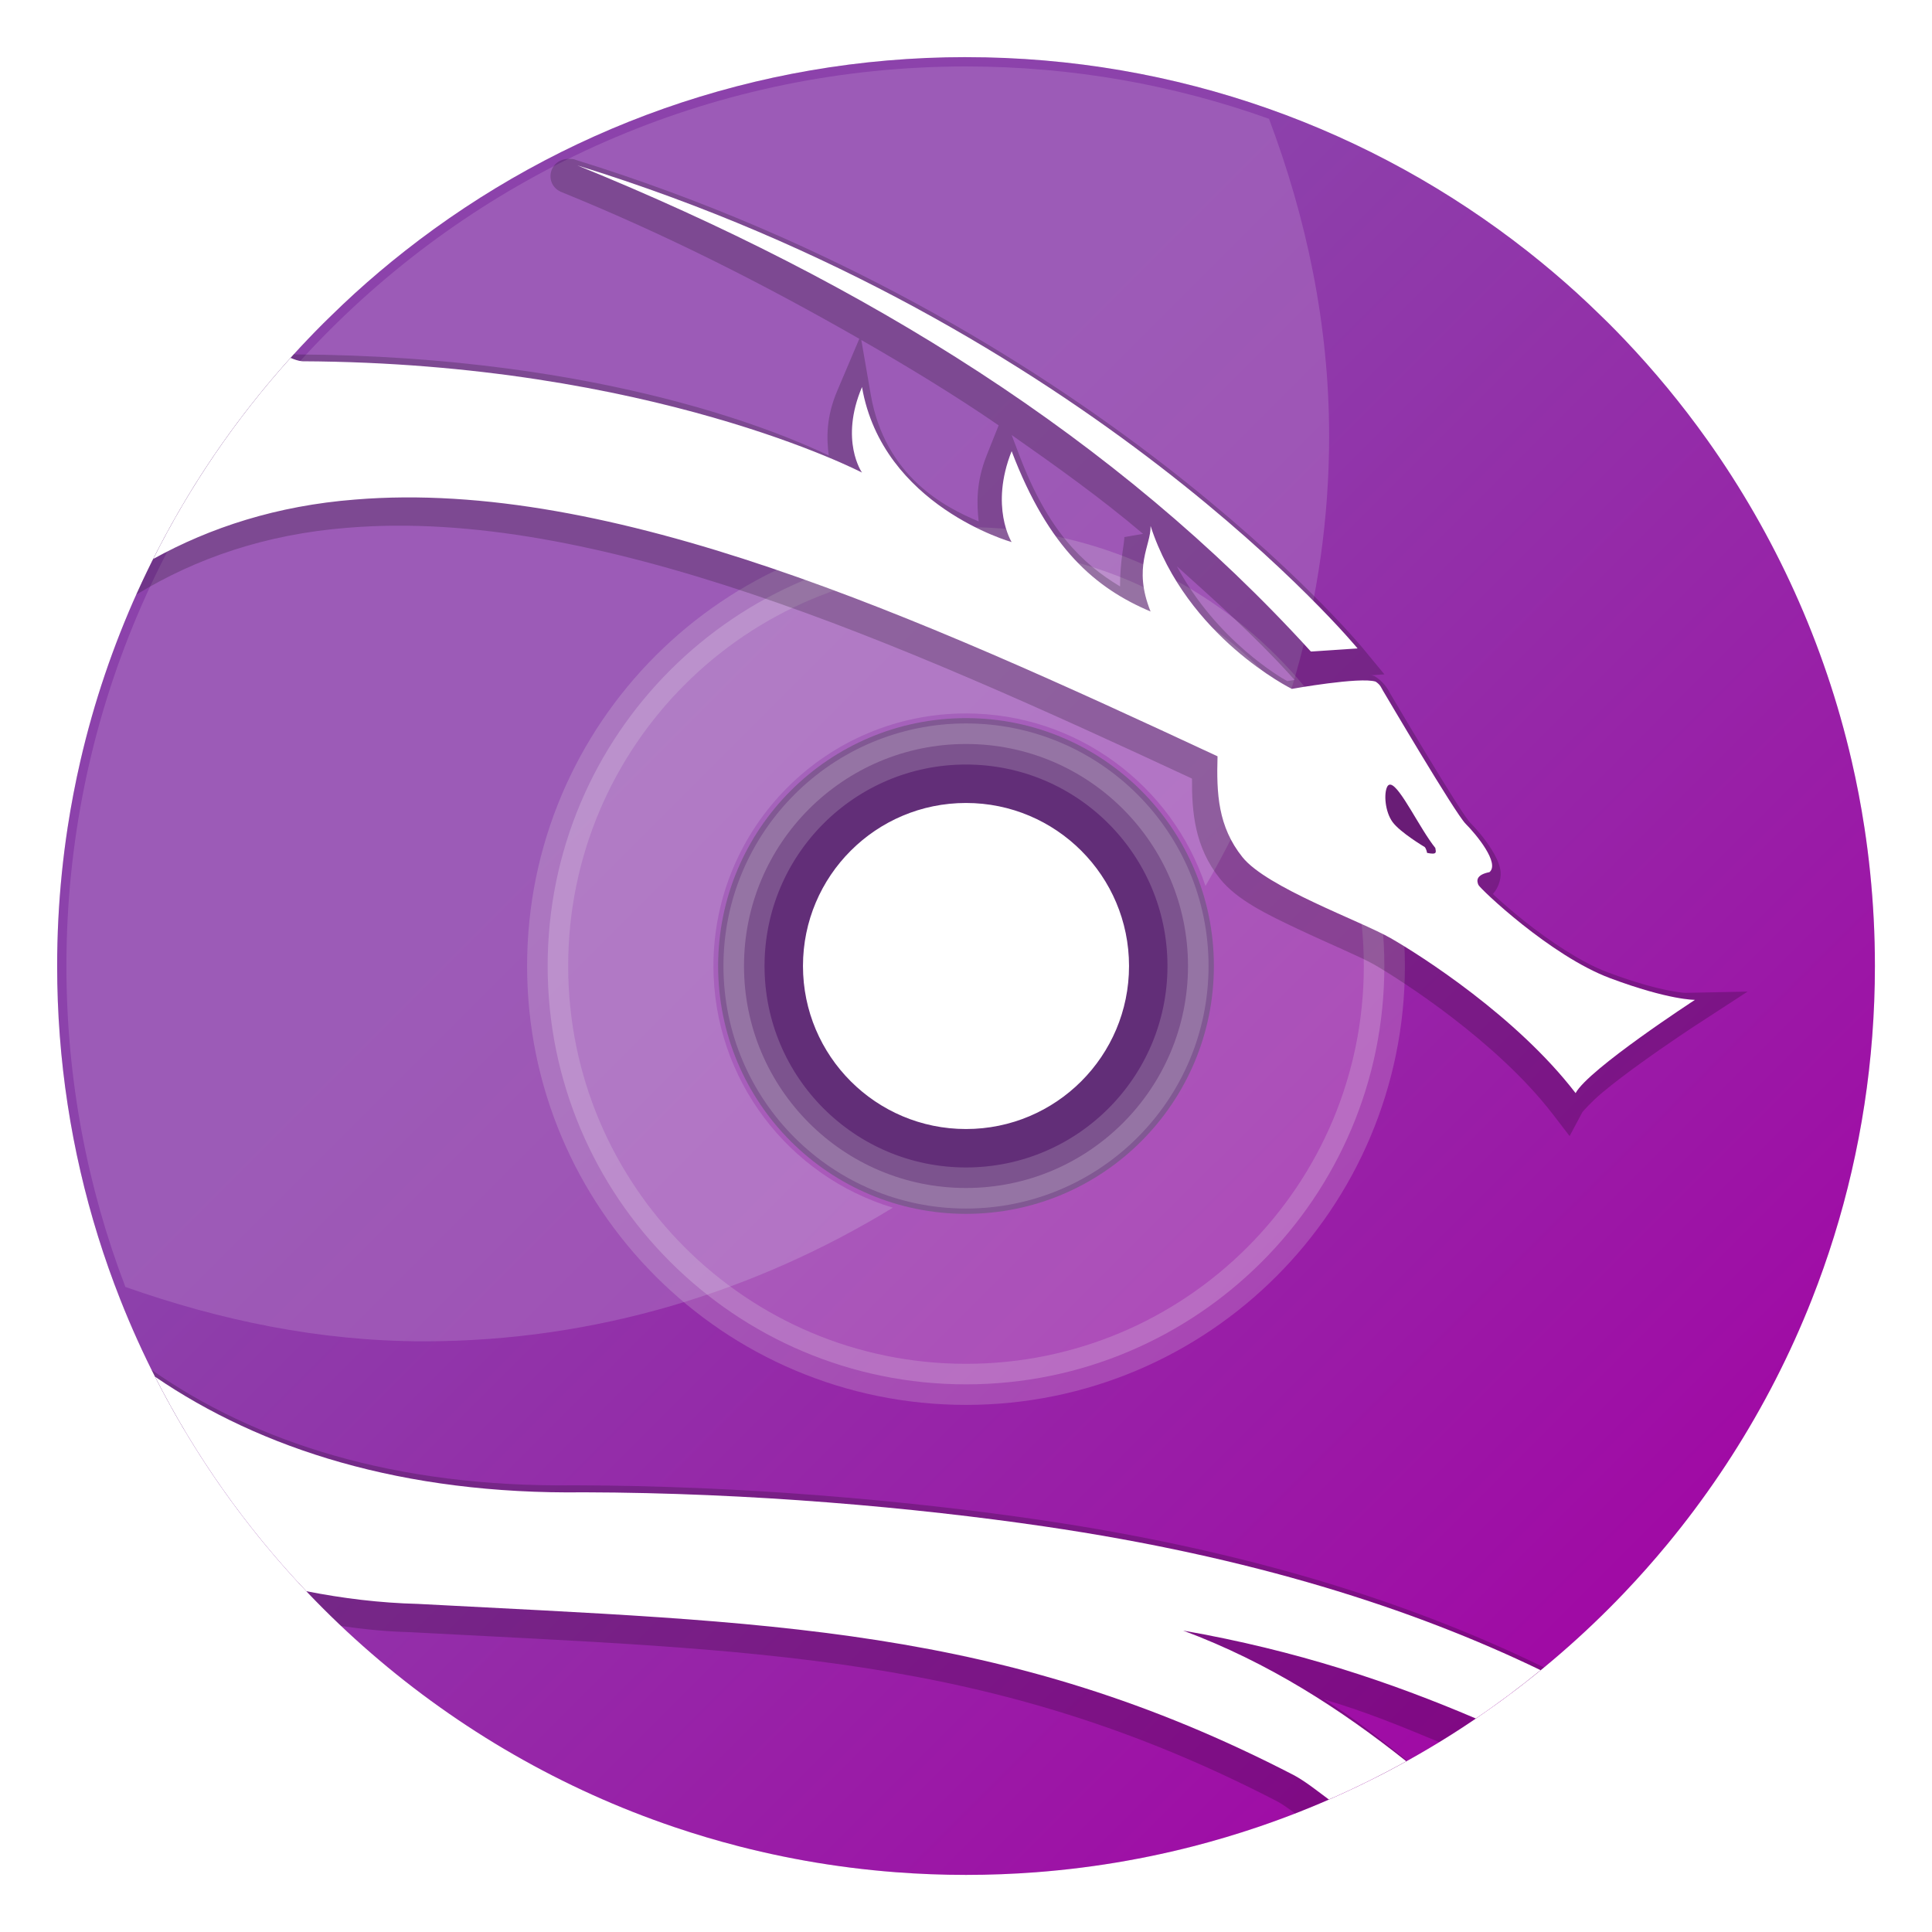 <?xml version="1.0" encoding="UTF-8" standalone="no"?>
<svg
   width="220"
   height="220"
   version="1.1"
   viewBox="0 0 165 165"
   id="svg14"
   sodipodi:docname="iso-purple-64.svg"
   inkscape:version="1.3.2 (091e20ef0f, 2023-11-25, custom)"
   xmlns:inkscape="http://www.inkscape.org/namespaces/inkscape"
   xmlns:sodipodi="http://sodipodi.sourceforge.net/DTD/sodipodi-0.dtd"
   xmlns="http://www.w3.org/2000/svg"
   xmlns:svg="http://www.w3.org/2000/svg">
  <sodipodi:namedview
     id="namedview14"
     pagecolor="#ffffff"
     bordercolor="#000000"
     borderopacity="0.25"
     inkscape:showpageshadow="2"
     inkscape:pageopacity="0.0"
     inkscape:pagecheckerboard="0"
     inkscape:deskcolor="#d1d1d1"
     inkscape:zoom="2.1590909"
     inkscape:cx="-282.29474"
     inkscape:cy="-41.221053"
     inkscape:window-width="3840"
     inkscape:window-height="2083"
     inkscape:window-x="1080"
     inkscape:window-y="34"
     inkscape:window-maximized="1"
     inkscape:current-layer="svg14" />
  <defs
     id="defs1">
    <filter
       id="c"
       x="-0.027"
       y="-0.027"
       width="1.054"
       height="1.054"
       style="color-interpolation-filters:sRGB">
      <feGaussianBlur
         stdDeviation="1.746"
         id="feGaussianBlur1" />
    </filter>
  </defs>
  <linearGradient
     id="b"
     x1="61.578"
     x2="160.65"
     y1="52.014"
     y2="151.09"
     gradientTransform="matrix(.947 0 0 .947 4.394 4.394)"
     gradientUnits="userSpaceOnUse">
    <stop
       stop-color="#265ab1"
       style="stop-color:#8c42ab"
       offset="0"
       id="stop1" />
    <stop
       stop-color="#5cb6e8"
       style="stop-color:#a400a4"
       offset="1"
       id="stop2" />
  </linearGradient>
  <path
     d="m82.5 4.879c-18.086 0-34.727 6.186-47.923 16.556-1.466 1.152-2.889 2.355-4.267 3.608-0.692 0.629-1.369 1.275-2.037 1.928-0.219 0.214-0.441 0.426-0.658 0.643-0.439 0.439-0.874 0.882-1.302 1.332-1.714 1.797-3.34 3.676-4.877 5.631-4.05e-4 5.14e-4 -9.64e-4 8.82e-4 -0.002 0.002-0.768 0.977-1.513 1.974-2.234 2.987-0.721 1.014-1.419 2.047-2.092 3.096-0.337 0.525-0.667 1.054-0.991 1.587-2.06e-4 3.38e-4 2.05e-4 0.001 0 0.002-0.972 1.6-1.889 3.239-2.746 4.912-0.571 1.116-1.117 2.247-1.635 3.393-0.259 0.573-0.512 1.149-0.757 1.73-1.66e-4 3.93e-4 1.66e-4 9.64e-4 0 0.002-0.245 0.58-0.484 1.164-0.715 1.751-0.463 1.175-0.898 2.364-1.305 3.566-0.203 0.601-0.401 1.206-0.59 1.814-0.189 0.608-0.371 1.218-0.545 1.832-1.22e-4 4.31e-4 1.223e-4 9.64e-4 0 0.002-0.349 1.228-0.668 2.468-0.957 3.72-0.433 1.878-0.798 3.781-1.093 5.708-0.196 1.285-0.361 2.58-0.493 3.885-4.68e-5 4.61e-4 4.68e-5 9.36e-4 0 0.002-0.132 1.304-0.233 2.618-0.3 3.941-2.37e-5 4.65e-4 2.36e-5 9.31e-4 0 0.001-0.033 0.661-0.059 1.325-0.075 1.99-1.17e-5 4.66e-4 1.19e-5 9.3e-4 0 0.001-0.017 0.665-0.025 1.333-0.025 2.002 0 4.019 0.305 7.967 0.894 11.821 0.294 1.927 0.659 3.83 1.093 5.708 1.021e-4 4.4e-4 -1.023e-4 9.8e-4 0 9.8e-4 0.433 1.877 0.935 3.729 1.502 5.552 0.567 1.823 1.2 3.617 1.895 5.38 0.463 1.175 0.955 2.336 1.473 3.482s1.063 2.277 1.635 3.393c1.91e-4 3.5e-4 -1.89e-4 9.6e-4 0 9.6e-4 1.143 2.231 2.391 4.4 3.736 6.499 0.673 1.05 1.37 2.082 2.092 3.096 0.361 0.507 0.727 1.011 1.1 1.509 0.745 0.996 1.513 1.973 2.304 2.932 1.186 1.438 2.423 2.832 3.708 4.179 0.428 0.449 0.863 0.894 1.302 1.333 3.512 3.512 7.358 6.688 11.488 9.478 1.032 0.697 2.081 1.371 3.148 2.019 0.533 0.324 1.072 0.641 1.614 0.953 1.084 0.623 2.183 1.221 3.299 1.793 1.116 0.571 2.247 1.117 3.393 1.635 1.146 0.518 2.307 1.01 3.482 1.473 1.175 0.463 2.364 0.898 3.566 1.305 1.803 0.61 3.637 1.156 5.497 1.635 1.24 0.319 2.493 0.608 3.756 0.866 1.263 0.259 2.537 0.487 3.822 0.683 1.285 0.196 2.58 0.361 3.885 0.493 0.652 0.066 1.308 0.125 1.965 0.175 1.971 0.15 3.963 0.226 5.972 0.226s4.001-0.076 5.972-0.226c0.657-0.05 1.312-0.108 1.965-0.175 1.305-0.132 2.6-0.297 3.885-0.493s2.558-0.425 3.822-0.683c1.263-0.258 2.516-0.547 3.756-0.866 1.86-0.479 3.694-1.025 5.497-1.635 1.202-0.407 2.391-0.842 3.566-1.305s2.336-0.955 3.482-1.473c1.146-0.518 2.277-1.063 3.393-1.635 1.116-0.571 2.216-1.17 3.299-1.793 0.542-0.312 1.08-0.629 1.614-0.953 1.067-0.648 2.116-1.322 3.148-2.019 4.129-2.79 7.976-5.966 11.488-9.478 0.439-0.439 0.874-0.884 1.302-1.333 1.285-1.348 2.522-2.742 3.708-4.179 0.791-0.958 1.559-1.935 2.304-2.932 0.372-0.498 0.739-1.002 1.1-1.509 0.721-1.014 1.419-2.047 2.092-3.096 1.346-2.1 2.594-4.269 3.736-6.5 0.571-1.116 1.117-2.247 1.635-3.393 0.518-1.146 1.01-2.307 1.473-3.482 0.695-1.763 1.328-3.557 1.895-5.38 0.567-1.823 1.069-3.674 1.502-5.552 1e-4 -4.6e-4 -1.2e-4 -9.5e-4 0-9.6e-4 0.433-1.878 0.798-3.781 1.093-5.708 0.589-3.854 0.894-7.803 0.894-11.821 0-0.67-9e-3 -1.337-0.025-2.004-0.017-0.665-0.042-1.329-0.076-1.99-3e-5 -4.65e-4 1e-5 -9.3e-4 0-0.001-0.067-1.323-0.168-2.636-0.3-3.941-4e-5 -4.62e-4 5e-5 -9.36e-4 0-0.002-0.132-1.305-0.297-2.6-0.493-3.885-0.294-1.927-0.659-3.83-1.093-5.708-0.289-1.251-0.609-2.492-0.957-3.72-0.174-0.614-0.356-1.226-0.545-1.833-0.189-0.608-0.386-1.213-0.59-1.814-0.407-1.202-0.842-2.391-1.305-3.566-0.463-1.175-0.955-2.336-1.473-3.482-0.518-1.146-1.063-2.277-1.635-3.393-1.143-2.231-2.39-4.401-3.736-6.5-0.673-1.05-1.37-2.082-2.092-3.096-2.164-3.043-4.542-5.924-7.112-8.62-0.428-0.449-0.863-0.893-1.302-1.332-0.217-0.217-0.439-0.429-0.658-0.643-0.669-0.653-1.345-1.3-2.037-1.928-1.378-1.253-2.801-2.456-4.267-3.608-13.196-10.37-29.837-16.556-47.923-16.556zm0 56.451c11.692 0 21.17 9.477 21.17 21.17 0 11.692-9.477 21.168-21.17 21.168-11.692 0-21.17-9.476-21.17-21.168s9.477-21.17 21.17-21.17z"
     style="filter:url(#c);opacity:.3;stroke-width:.715"
     id="path2" />
  <path
     d="m82.5 54.917c-15.234 0-27.582 12.348-27.582 27.582 0 15.233 12.348 27.582 27.582 27.582s27.582-12.349 27.582-27.582c0-15.234-12.348-27.582-27.582-27.582zm0 12.945c8.083 0 14.638 6.554 14.638 14.638s-6.554 14.638-14.638 14.638-14.638-6.554-14.638-14.638 6.554-14.638 14.638-14.638z"
     fill="#72a2f4"
     stroke="#5b739d"
     stroke-width="1.43"
     style="fill:#622e78;stroke:#622e78"
     id="path3" />
  <path
     d="m82.5 4.879c-18.086 0-34.727 6.186-47.923 16.556-1.466 1.152-2.889 2.355-4.267 3.608-0.692 0.629-1.369 1.275-2.037 1.928-0.219 0.214-0.441 0.426-0.658 0.643-0.439 0.439-0.874 0.882-1.302 1.332-1.714 1.797-3.34 3.676-4.877 5.631-4.05e-4 5.14e-4 -9.64e-4 8.82e-4 -0.002 0.002-0.768 0.977-1.513 1.974-2.234 2.987-0.721 1.014-1.419 2.047-2.092 3.096-0.337 0.525-0.667 1.054-0.991 1.587-2.06e-4 3.38e-4 2.05e-4 0.001 0 0.002-0.972 1.6-1.889 3.239-2.746 4.912-0.571 1.116-1.117 2.247-1.635 3.393-0.259 0.573-0.512 1.149-0.757 1.73-1.66e-4 3.93e-4 1.66e-4 9.64e-4 0 0.002-0.245 0.58-0.484 1.164-0.715 1.751-0.463 1.175-0.898 2.364-1.305 3.566-0.203 0.601-0.401 1.206-0.59 1.814-0.189 0.608-0.371 1.218-0.545 1.832-1.22e-4 4.31e-4 1.223e-4 9.64e-4 0 0.002-0.349 1.228-0.668 2.468-0.957 3.72-0.433 1.878-0.798 3.781-1.093 5.708-0.196 1.285-0.361 2.58-0.493 3.885-4.68e-5 4.61e-4 4.68e-5 9.36e-4 0 0.002-0.132 1.304-0.233 2.618-0.3 3.941-2.37e-5 4.65e-4 2.36e-5 9.31e-4 0 0.001-0.033 0.661-0.059 1.325-0.075 1.99-1.17e-5 4.66e-4 1.19e-5 9.3e-4 0 0.001-0.017 0.665-0.025 1.333-0.025 2.002 0 4.019 0.305 7.967 0.894 11.821 0.294 1.927 0.659 3.83 1.093 5.708 1.021e-4 4.4e-4 -1.023e-4 9.8e-4 0 9.8e-4 0.433 1.877 0.935 3.729 1.502 5.552 0.567 1.823 1.2 3.617 1.895 5.38 0.463 1.175 0.955 2.336 1.473 3.482s1.063 2.277 1.635 3.393c1.91e-4 3.5e-4 -1.89e-4 9.6e-4 0 9.6e-4 1.143 2.231 2.391 4.4 3.736 6.499 0.673 1.05 1.37 2.082 2.092 3.096 0.361 0.507 0.727 1.011 1.1 1.509 0.745 0.996 1.513 1.973 2.304 2.932 1.186 1.438 2.423 2.832 3.708 4.179 0.428 0.449 0.863 0.894 1.302 1.333 3.512 3.512 7.358 6.688 11.488 9.478 1.032 0.697 2.081 1.371 3.148 2.019 0.533 0.324 1.072 0.641 1.614 0.953 1.084 0.623 2.183 1.221 3.299 1.793 1.116 0.571 2.247 1.117 3.393 1.635 1.146 0.518 2.307 1.01 3.482 1.473 1.175 0.463 2.364 0.898 3.566 1.305 1.803 0.61 3.637 1.156 5.497 1.635 1.24 0.319 2.493 0.608 3.756 0.866 1.263 0.259 2.537 0.487 3.822 0.683 1.285 0.196 2.58 0.361 3.885 0.493 0.652 0.066 1.308 0.125 1.965 0.175 1.971 0.15 3.963 0.226 5.972 0.226s4.001-0.076 5.972-0.226c0.657-0.05 1.312-0.108 1.965-0.175 1.305-0.132 2.6-0.297 3.885-0.493s2.558-0.425 3.822-0.683c1.263-0.258 2.516-0.547 3.756-0.866 1.86-0.479 3.694-1.025 5.497-1.635 1.202-0.407 2.391-0.842 3.566-1.305s2.336-0.955 3.482-1.473c1.146-0.518 2.277-1.063 3.393-1.635 1.116-0.571 2.216-1.17 3.299-1.793 0.542-0.312 1.08-0.629 1.614-0.953 1.067-0.648 2.116-1.322 3.148-2.019 4.129-2.79 7.976-5.966 11.488-9.478 0.439-0.439 0.874-0.884 1.302-1.333 1.285-1.348 2.522-2.742 3.708-4.179 0.791-0.958 1.559-1.935 2.304-2.932 0.372-0.498 0.739-1.002 1.1-1.509 0.721-1.014 1.419-2.047 2.092-3.096 1.346-2.1 2.594-4.269 3.736-6.5 0.571-1.116 1.117-2.247 1.635-3.393 0.518-1.146 1.01-2.307 1.473-3.482 0.695-1.763 1.328-3.557 1.895-5.38 0.567-1.823 1.069-3.674 1.502-5.552 1e-4 -4.6e-4 -1.2e-4 -9.5e-4 0-9.6e-4 0.433-1.878 0.798-3.781 1.093-5.708 0.589-3.854 0.894-7.803 0.894-11.821 0-0.67-9e-3 -1.337-0.025-2.004-0.017-0.665-0.042-1.329-0.076-1.99-3e-5 -4.65e-4 1e-5 -9.3e-4 0-0.001-0.067-1.323-0.168-2.636-0.3-3.941-4e-5 -4.62e-4 5e-5 -9.36e-4 0-0.002-0.132-1.305-0.297-2.6-0.493-3.885-0.294-1.927-0.659-3.83-1.093-5.708-0.289-1.251-0.609-2.492-0.957-3.72-0.174-0.614-0.356-1.226-0.545-1.833-0.189-0.608-0.386-1.213-0.59-1.814-0.407-1.202-0.842-2.391-1.305-3.566-0.463-1.175-0.955-2.336-1.473-3.482-0.518-1.146-1.063-2.277-1.635-3.393-1.143-2.231-2.39-4.401-3.736-6.5-0.673-1.05-1.37-2.082-2.092-3.096-2.164-3.043-4.542-5.924-7.112-8.62-0.428-0.449-0.863-0.893-1.302-1.332-0.217-0.217-0.439-0.429-0.658-0.643-0.669-0.653-1.345-1.3-2.037-1.928-1.378-1.253-2.801-2.456-4.267-3.608-13.196-10.37-29.837-16.556-47.923-16.556zm0 56.451c11.692 0 21.17 9.477 21.17 21.17 0 11.692-9.477 21.168-21.17 21.168-11.692 0-21.17-9.476-21.17-21.168s9.477-21.17 21.17-21.17z"
     style="fill:url(#b);stroke-width:.715"
     id="path4" />
  <path
     d="m82.5 5.675-0.003 0.001c-42.436 0-76.824 34.389-76.824 76.824 0 9.658 1.784 18.896 5.036 27.41 8.016 2.824 16.513 4.643 25.495 4.643 14.707 0 28.348-4.274 40.049-11.412-8.864-2.679-15.323-10.908-15.323-20.642 0-11.906 9.663-21.568 21.568-21.568 9.517 0 17.595 6.176 20.456 14.735 6.567-11.348 10.558-24.364 10.558-38.418 0-9.572-1.95-18.644-5.134-27.101-8.086-2.892-16.798-4.471-25.88-4.471z"
     style="fill:#ae7ac4;opacity:.464;stroke-width:.715"
     id="path5" />
  <path
     d="m82.5 46.771c-19.734 0-35.729 15.994-35.729 35.729 0 19.731 15.994 35.729 35.729 35.729 19.734 0 35.729-15.996 35.729-35.729 0-19.734-15.994-35.729-35.729-35.729zm0 16.768c10.47 0 18.96 8.49 18.96 18.96 0 10.47-8.49 18.96-18.96 18.96-10.47 0-18.96-8.49-18.96-18.96 0-10.47 8.49-18.96 18.96-18.96z"
     fill="#fefefe"
     opacity=".2"
     stroke="#e6e6e6"
     stroke-width="3.509"
     id="path6" />
  <path
     d="m106.08 47.883c3.241 2.962 5.37 4.812 6.571 6.139l-0.159 0.005c-2.009-2.182-4.27-4.103-6.412-6.143z"
     opacity=".3"
     stroke-width="2.459"
     id="path7" />
  <path
     d="m126.79 72.803c-0.299 0.06-0.466 0.355-0.74 0.476 0.041-0.073 9.5e-4 -0.094 0.072-0.154z"
     opacity=".3"
     stroke-width="2.459"
     id="path8" />
  <path
     d="m119.01 65.386c-0.32-0.065-0.772-0.03-1.138 0.159-0.366 0.189-0.601 0.475-0.74 0.716l-0.015 0.019-0.01 0.024c-0.449 0.84-0.396 1.511-0.303 2.277 0.093 0.766 0.315 1.573 0.855 2.315 0.578 0.795 1.304 1.284 1.955 1.739 0.405 0.283 0.531 0.351 0.754 0.49l0.149 0.769 0.975 0.202c0.272 0.056 0.504 0.101 0.812 0.096 0.308-0.005 0.844-0.069 1.287-0.552 0.443-0.483 0.446-1.046 0.427-1.287-0.018-0.241-0.049-0.335-0.058-0.384l-0.062-0.384-0.245-0.303c-0.512-0.635-1.267-1.924-1.965-3.069-0.349-0.573-0.69-1.113-1.042-1.58-0.176-0.234-0.35-0.447-0.576-0.658-0.227-0.211-0.489-0.47-1.062-0.586z"
     opacity=".3"
     stroke-width="2.459"
     id="path9" />
  <path
     d="m106.05 47.863c3.248 2.967 5.386 4.823 6.59 6.153l-0.163 0.01c-2.015-2.189-4.277-4.117-6.427-6.163z"
     opacity=".3"
     stroke-width="2.459"
     id="path10" />
  <path
     d="m48.641 13.564c-1.841-0.025-2.218 2.28-0.623 2.867 8.979 3.65 17.343 7.907 25.37 12.504l-1.885 4.445c-0.957 2.255-0.912 4.044-0.727 5.519-3.471-1.643-18.756-8.482-45.556-8.631-0.016-0.002-0.08-0.025-0.109-0.032-5.515 6.052-10.083 12.98-13.476 20.551l0.099-0.06c4.975-3.012 10.878-5.101 17.97-5.655h0.01c21.057-1.738 46.781 9.647 72.087 21.422-0.019 2.915 0.246 5.873 2.389 8.552 1.463 1.829 4.051 3.066 6.685 4.309 2.634 1.244 5.347 2.374 6.404 2.981v-0.005c2.431 1.395 10.571 6.623 15.354 12.847l1.417 1.847 1.098-2.055c5e-3 -0.01 0.734-0.856 1.694-1.659 0.96-0.803 2.177-1.718 3.366-2.574 2.378-1.712 4.634-3.183 4.634-3.183l4.407-2.867-5.258 0.106s-0.326 0.02-1.413-0.189c-1.087-0.208-2.82-0.645-5.287-1.568-2.255-0.843-4.97-2.678-7.062-4.339-1.046-0.831-1.947-1.617-2.582-2.205-0.065-0.06-0.091-0.089-0.151-0.145 0.585-0.635 0.759-1.54 0.629-2.124-0.142-0.637-0.411-1.143-0.715-1.635-0.608-0.985-1.376-1.854-1.912-2.389 0.095 0.095-0.147-0.18-0.382-0.523-0.235-0.343-0.539-0.807-0.88-1.344-0.683-1.074-1.521-2.442-2.336-3.788-1.63-2.693-3.093-5.185-3.24-5.431v-0.005c4e-3 0.007-0.371-0.764-1.073-1.232l-0.179-0.122-0.198-0.063c-0.079-0.025-0.142 0.005-0.218-0.014l1.242-0.084-1.867-2.262s-23.126-28.024-67.212-41.681c-0.003-0.001-0.005-0.005-0.008-0.005-0.042-0.013-0.078-0.03-0.12-0.043v0.003c-0.136-0.024-0.264-0.036-0.387-0.038zm24.917 15.473c4.027 2.312 7.971 4.705 11.73 7.289l-1.021 2.56c-0.913 2.295-0.851 4.114-0.686 5.644-2.859-1.187-8-3.824-9.214-10.821l-0.808-4.671zm-49.78 3.873c0.337 0.147 0.497 0.287 1.171 0.349l0.061 0.01h0.068c29.527 0.134 47.109 9.33 47.109 9.33l1.881-2.148c4.119 6.099 11.189 8.2 11.189 8.2l3.735 1.044-2.051-3.289s-0.309-0.454-0.503-1.561c-0.038-0.219 0.141-0.699 0.122-0.959 2.971 5.44 6.425 8.957 10.385 10.632l3.327 1.407-1.349-3.352c-0.19-0.471-0.034-0.648-0.122-1.03 4.133 6.419 10.129 9.548 10.129 9.548l0.44 0.218 0.488-0.088s1.43-0.257 3.009-0.46c0.789-0.101 1.615-0.187 2.285-0.222 0.508-0.026 0.727 0.005 0.865 0.01 2e-3 0.023-0.046-0.073 0.063 0.108-3e-3 -0.005 1.614 2.734 3.256 5.445 0.821 1.357 1.665 2.733 2.37 3.841 0.352 0.554 0.672 1.04 0.939 1.431 0.267 0.391 0.411 0.633 0.731 0.953 0.365 0.365 1.069 1.179 1.478 1.843 0.13 0.211 0.161 0.314 0.218 0.45-0.302 0.194-0.706 0.221-0.894 0.576-0.421 0.794-0.168 1.558-0.034 1.872l6e-3 0.005c0.233 0.542 0.26 0.423 0.342 0.517 0.083 0.094 0.17 0.191 0.277 0.3 0.213 0.218 0.495 0.487 0.841 0.808 0.693 0.641 1.641 1.473 2.753 2.356 2.224 1.765 5.057 3.744 7.878 4.798 1.823 0.681 2.883 0.905 4.04 1.193-0.774 0.528-0.884 0.573-1.823 1.249-1.224 0.881-2.488 1.826-3.542 2.708-0.484 0.405-0.726 0.805-1.107 1.171-5.26-6.193-12.512-11.003-15.024-12.445v-0.007c-1.505-0.863-4.08-1.889-6.616-3.087-2.536-1.198-4.998-2.688-5.621-3.467-1.776-2.22-1.887-4.519-1.794-7.628l0.029-0.988-0.901-0.421c-25.589-11.916-51.861-23.918-74.406-22.061h-0.01c-5.735 0.449-10.605 2.074-15.055 4.146 0.995-1.948 1.92-3.977 3.106-5.732 1.801-2.666 4.029-5.094 6.264-7.575l0.002-0.002zm62.621 4.242c3.853 2.699 7.678 5.427 11.222 8.441l-1.597 0.277c0.012 0.448-0.374 2.097-0.368 4.213-3.245-1.958-6.149-4.749-8.591-11.174l-0.667-1.756zm14.111 11.212c3.294 2.968 6.608 5.913 9.595 9.196l0.465 0.513c-0.194 0.032-0.528 0.078-0.633 0.096-0.476-0.245-6.021-3.441-9.428-9.805zm-87.555 68.636c0.854 1.717 1.768 3.399 2.742 5.042 8.759 4.938 19.816 7.991 33.462 7.814 14.108 0.036 28.081 1.284 39.106 2.902 17.059 2.503 30.389 6.672 41.027 11.674 0.871-0.659 1.73-1.334 2.572-2.029-11.155-5.448-25.153-9.972-43.167-12.615-11.167-1.639-25.254-2.901-39.535-2.937h-0.025c-15.488 0.205-27.412-3.708-36.182-9.852zm12.526 18.163c1.177 1.274 2.395 2.509 3.654 3.701 1.901 0.278 3.827 0.475 5.793 0.525 29.61 1.576 49.712 1.786 74.191 14.476 5e-3 2e-3 0.01 7e-3 0.014 0.01 0.497 0.276 0.983 0.633 1.467 0.999 1.103-0.428 2.192-0.883 3.27-1.36-1.092-0.82-2.179-1.662-3.314-2.29l-0.038-0.019c-25.091-13.008-45.9-13.244-75.486-14.821h-0.038c-3.274-0.083-6.432-0.55-9.517-1.223zm75.092 3.514-0.784 2.894c6.787 2.53 12.518 6.142 17.773 10.195 0.881-0.447 1.75-0.913 2.612-1.392-2.275-1.837-4.549-3.676-7.121-5.243 3.614 1.054 6.736 2.353 9.858 3.651 1.175-0.718 2.327-1.468 3.46-2.246-7.457-3.242-15.71-6.094-25.798-7.86z"
     style="opacity:.2;stroke-width:.72"
     id="path11" />
  <path
     d="m49.322 14.132c24.599 10 46.008 23.25 62.63 41.51l3.991-0.263s-22.86-27.735-66.621-41.248zm-24.507 16.434c-4.637 5.147-8.592 10.918-11.73 17.172 4.868-2.692 10.561-4.552 17.236-5.074 21.914-1.808 48.079 10.014 73.661 21.927-0.095 3.177 0.037 6 2.124 8.609 2.087 2.608 10.101 5.453 12.662 6.922 2.561 1.47 10.766 6.69 15.794 13.234 1.09-2.04 10.196-7.966 10.196-7.966s-2.182 0.044-7.257-1.853c-5.076-1.897-11.099-7.634-11.242-7.966-0.142-0.332-0.237-0.851 0.949-1.089 0.901-0.758-1.136-3.226-2.037-4.126-0.901-0.901-6.926-11.145-7.068-11.383-0.142-0.237-0.193-0.475-0.619-0.76-1.328-0.427-7.157 0.62-7.157 0.62s-8.972-4.411-12.064-13.912c0.045 1.664-1.538 3.481 0 7.304-4.678-1.979-8.697-5.353-11.866-13.694-1.886 4.744 0 7.764 0 7.764s-11.018-3.081-12.78-13.24c-1.934 4.56 0 7.304 0 7.304s-17.96-9.369-47.801-9.505c-0.366-0.034-0.684-0.159-1.002-0.289zm93.958 36.448c0.81 0.164 2.492 3.77 3.808 5.404 0.064 0.373 0.169 0.601-0.703 0.422-0.073-0.383-0.203-0.499-0.203-0.499s-2.102-1.251-2.747-2.139c-0.646-0.888-0.761-2.443-0.446-3.032 0.077-0.133 0.175-0.179 0.291-0.155zm-105.53 50.564c3.415 6.729 7.779 12.894 12.92 18.317 3.098 0.61 6.273 1.002 9.53 1.084 29.61 1.577 50.068 1.801 74.863 14.656 1.002 0.554 1.961 1.33 2.933 2.05 2.262-0.986 4.467-2.078 6.611-3.267-5.599-4.447-11.723-8.427-19.057-11.161 9.751 1.706 17.76 4.422 24.999 7.509 1.907-1.294 3.752-2.673 5.532-4.128-10.941-5.283-24.681-9.678-42.366-12.273-11.096-1.628-25.129-2.88-39.325-2.916-15.511 0.205-27.62-3.709-36.641-9.872z"
     style="fill:#fff;stroke-width:.72"
     id="path12" />
</svg>
